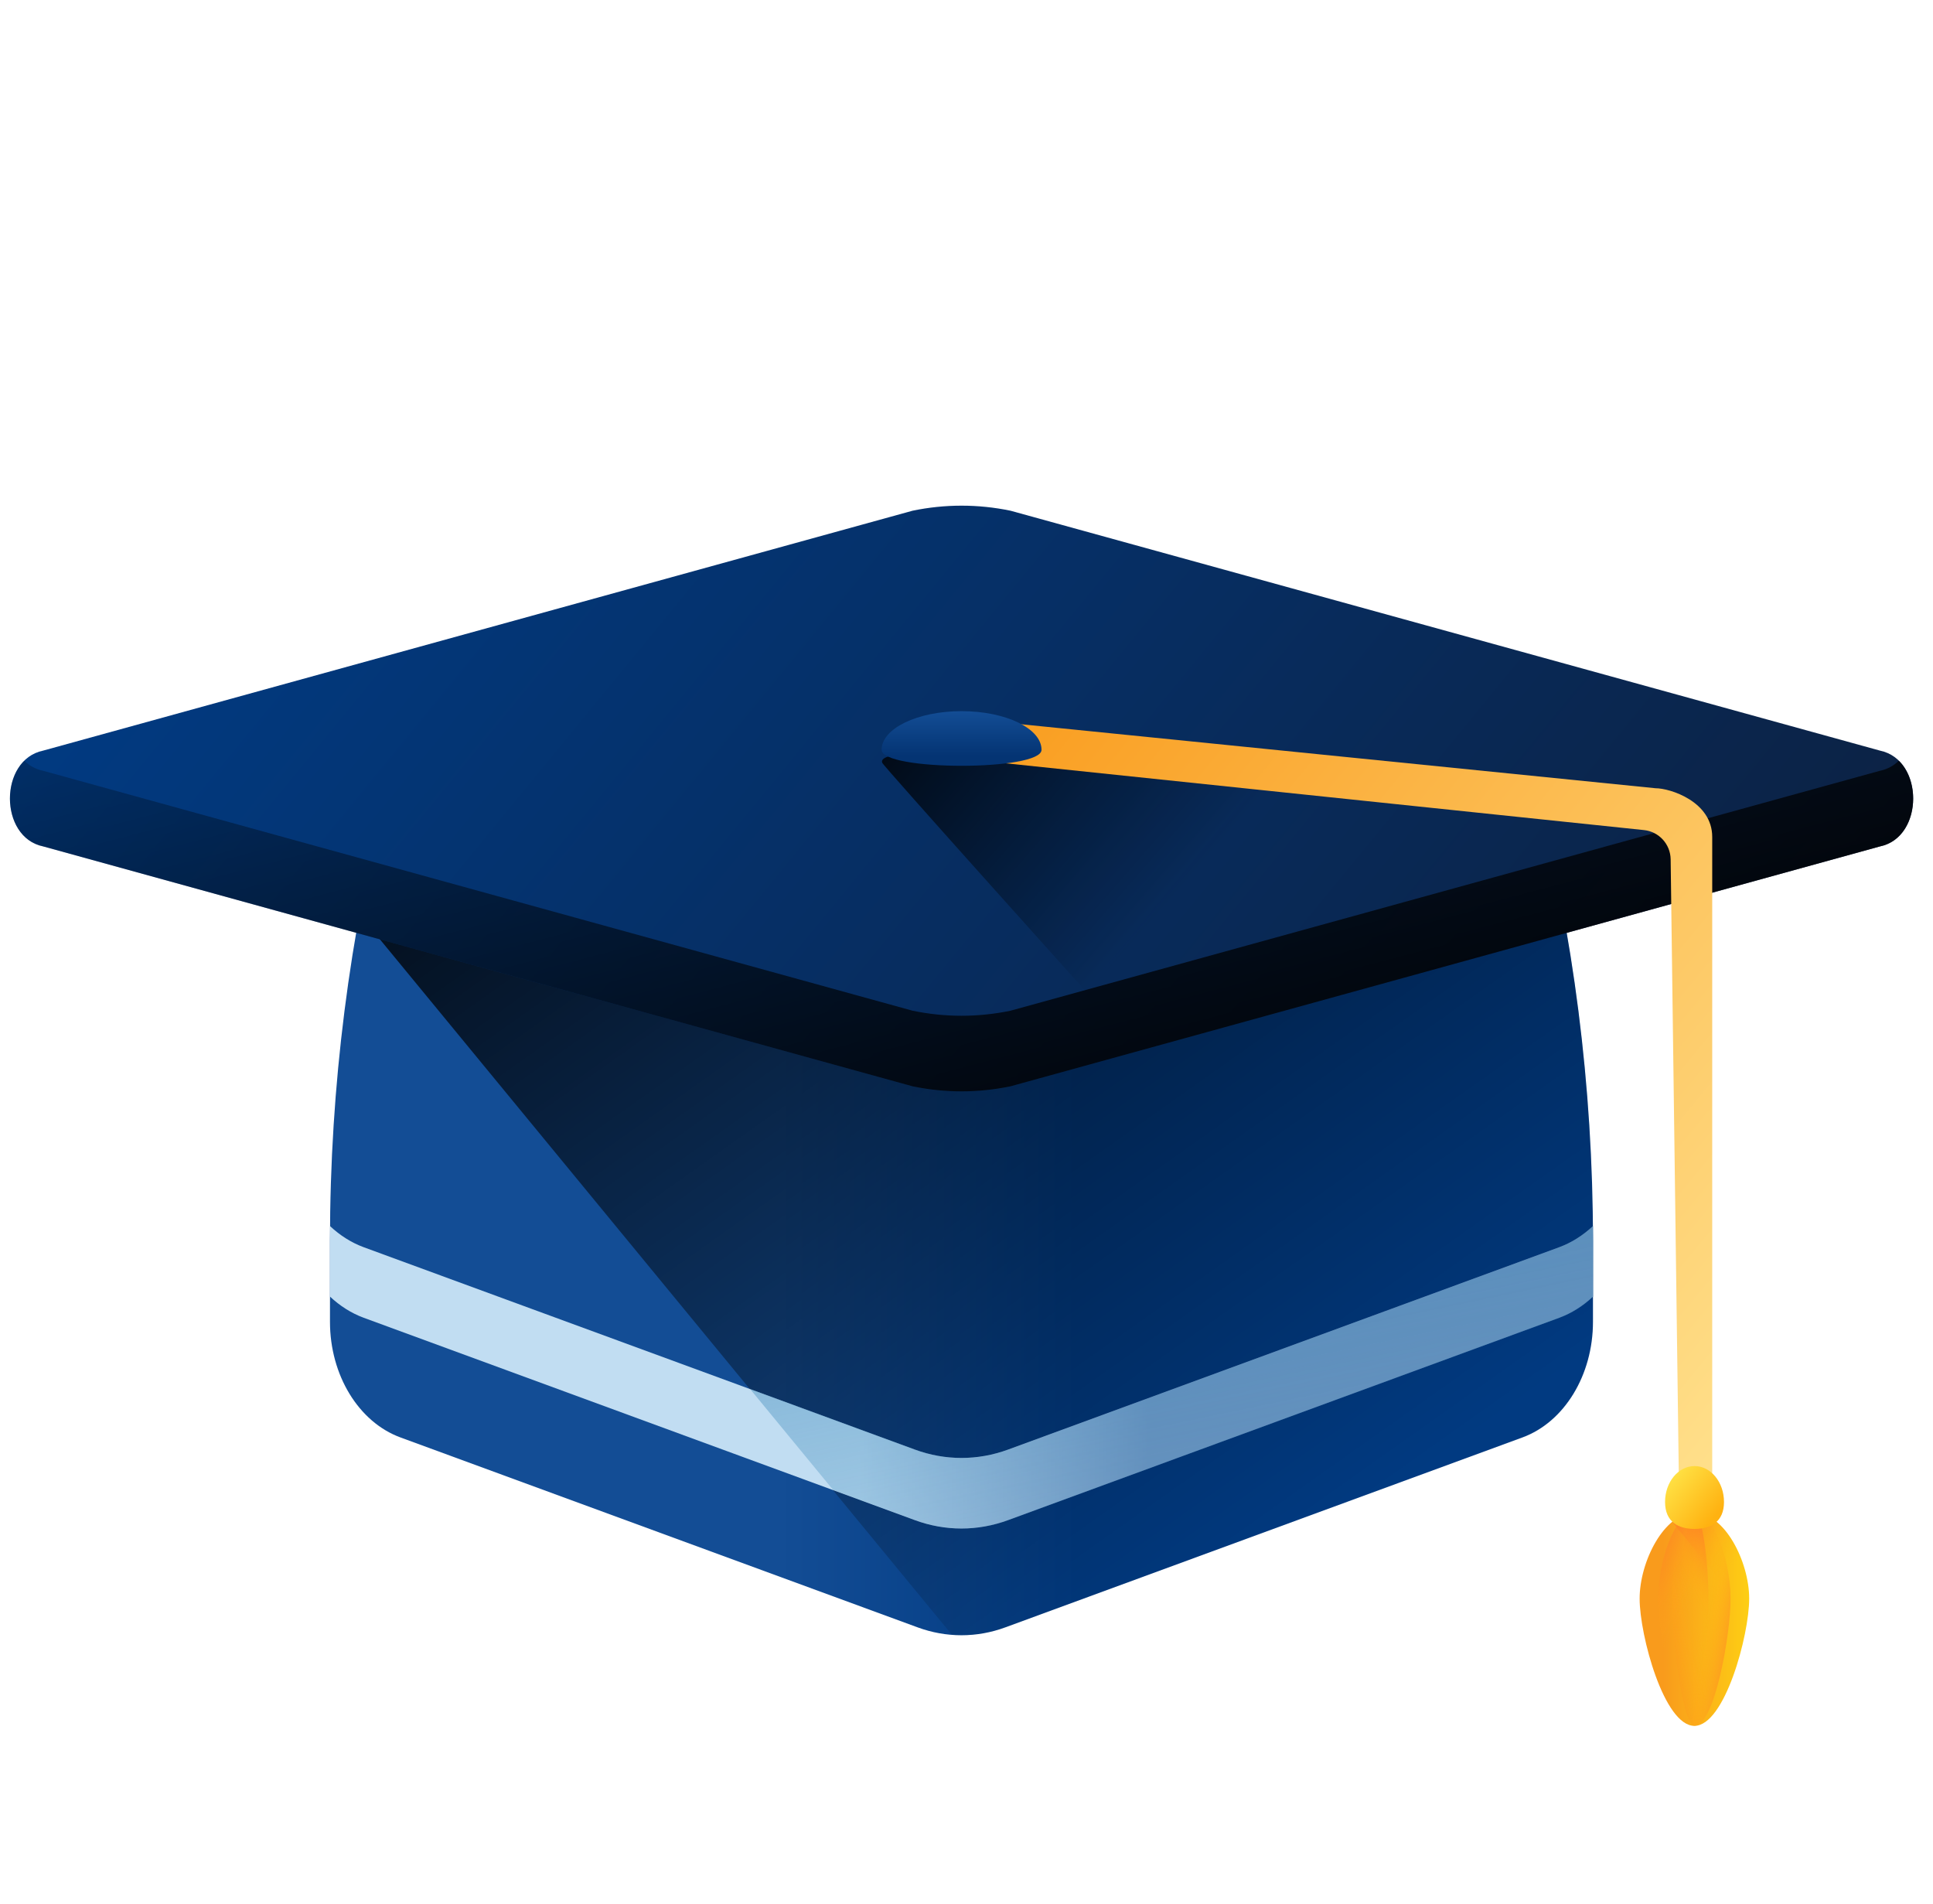<svg width="65" height="64" viewBox="0 0 65 64" fill="none" xmlns="http://www.w3.org/2000/svg">
<g clip-path="url(#clip0_977_81318)">
<path d="M53.566 41.716V44.441C53.566 46.23 52.603 47.809 51.196 48.326L33.806 54.711C32.844 55.065 31.817 55.065 30.855 54.711L13.465 48.326C12.058 47.809 11.096 46.23 11.096 44.441V41.716C11.096 36.513 11.754 31.399 13.014 26.534L30.684 30.201C31.774 30.428 32.887 30.428 33.977 30.201L51.647 26.534C52.906 31.399 53.566 36.513 53.566 41.716Z" fill="url(#paint0_linear_977_81318)"/>
<path d="M33.966 30.199C32.876 30.428 31.763 30.43 30.673 30.204L12.999 26.564C12.646 27.937 12.341 29.331 12.084 30.74L32.01 54.962C32.618 55.01 33.23 54.926 33.819 54.709L51.203 48.298C52.61 47.779 53.57 46.199 53.568 44.41L53.566 41.685C53.561 36.481 52.896 31.369 51.631 26.506L33.966 30.199Z" fill="url(#paint1_linear_977_81318)"/>
<path d="M30.687 17.17L1.449 25.236C-0.038 25.545 -0.038 28.147 1.449 28.455L30.687 36.522C31.777 36.748 32.891 36.748 33.98 36.522L63.219 28.455C64.706 28.147 64.706 25.545 63.219 25.236L33.98 17.17C32.891 16.944 31.777 16.944 30.687 17.17Z" fill="url(#paint2_linear_977_81318)"/>
<path d="M63.851 25.575C63.684 25.739 63.473 25.861 63.218 25.913L33.979 33.98C32.89 34.206 31.777 34.206 30.687 33.98L1.449 25.913C1.194 25.861 0.983 25.739 0.816 25.575C0.006 26.37 0.217 28.2 1.449 28.456L30.687 36.522C31.777 36.748 32.89 36.748 33.979 36.522L63.218 28.456C64.45 28.2 64.66 26.37 63.851 25.575Z" fill="url(#paint3_linear_977_81318)"/>
<path d="M33.902 48.733C32.877 49.11 31.784 49.11 30.759 48.733L12.23 41.931C11.812 41.777 11.432 41.533 11.1 41.223C11.098 41.387 11.096 41.551 11.096 41.716V43.591C11.429 43.903 11.81 44.148 12.23 44.303L30.759 51.105C31.784 51.483 32.877 51.483 33.902 51.105L52.431 44.303C52.851 44.148 53.232 43.903 53.566 43.591V41.716C53.566 41.551 53.563 41.387 53.562 41.223C53.229 41.533 52.849 41.777 52.431 41.931L33.902 48.733Z" fill="url(#paint4_linear_977_81318)"/>
<path d="M33.912 51.105L52.441 44.303C52.861 44.148 53.242 43.903 53.575 43.591V41.716C53.575 41.551 53.573 41.387 53.571 41.222C53.239 41.533 52.859 41.777 52.441 41.931L33.912 48.733C32.887 49.11 31.794 49.11 30.769 48.733L25.221 46.696L28.017 50.094L30.769 51.105C31.794 51.483 32.887 51.483 33.912 51.105Z" fill="url(#paint5_linear_977_81318)"/>
<path d="M29.666 25.644C29.666 25.715 36.666 33.5 36.666 33.5L56.666 28C54.414 27.674 29.14 24.253 29.666 25.644Z" fill="url(#paint6_linear_977_81318)"/>
<path d="M57.02 51.161C56.712 51.161 56.464 50.857 56.464 50.483L56.178 28.889C56.171 28.382 55.786 27.96 55.282 27.907L32.306 25.504C31.999 25.482 31.766 25.16 31.784 24.787C31.803 24.413 32.066 24.13 32.373 24.151L55.666 26.5C56.166 26.5 57.576 26.951 57.576 28.138V50.483C57.576 50.857 57.327 51.161 57.02 51.161Z" fill="url(#paint7_linear_977_81318)"/>
<path d="M58.819 53.744C58.819 54.984 57.995 58.023 56.977 58.023C55.959 58.023 55.135 54.984 55.135 53.744C55.135 52.505 55.959 50.864 56.977 50.864C57.995 50.864 58.819 52.505 58.819 53.744Z" fill="url(#paint8_linear_977_81318)"/>
<path d="M58.193 53.744C58.193 54.984 57.648 58.023 56.977 58.023C56.305 58.023 55.76 54.984 55.76 53.744C55.76 52.505 56.305 50.864 56.977 50.864C57.648 50.864 58.193 52.505 58.193 53.744Z" fill="url(#paint9_linear_977_81318)"/>
<path d="M58.193 53.744C58.193 54.984 57.648 58.023 56.977 58.023C56.305 58.023 55.76 54.984 55.76 53.744C55.76 52.505 56.305 50.864 56.977 50.864C57.648 50.864 58.193 52.505 58.193 53.744Z" fill="url(#paint10_linear_977_81318)"/>
<path d="M57.75 53.744C57.75 54.984 57.408 58.023 56.985 58.023C56.563 58.023 56.221 54.984 56.221 53.744C56.221 52.505 56.563 50.864 56.985 50.864C57.408 50.864 57.75 52.505 57.75 53.744Z" fill="url(#paint11_linear_977_81318)"/>
<path d="M57.448 53.744C57.448 54.984 57.238 58.023 56.979 58.023C56.72 58.023 56.51 54.984 56.51 53.744C56.51 52.505 56.72 50.864 56.979 50.864C57.238 50.864 57.448 52.505 57.448 53.744Z" fill="url(#paint12_linear_977_81318)"/>
<path d="M56.974 50.864C56.709 50.864 56.456 50.977 56.228 51.165L58.78 54.274C58.804 54.077 58.816 53.897 58.816 53.745C58.816 52.505 57.992 50.864 56.974 50.864Z" fill="url(#paint13_linear_977_81318)"/>
<path d="M57.972 50.496C57.972 51.162 57.528 51.402 56.981 51.402C56.434 51.402 55.99 51.162 55.99 50.496C55.99 49.829 56.434 49.289 56.981 49.289C57.528 49.289 57.972 49.829 57.972 50.496Z" fill="url(#paint14_linear_977_81318)"/>
<path d="M35.023 25.208C35.023 25.925 29.646 25.925 29.646 25.208C29.646 24.491 30.85 23.909 32.334 23.909C33.819 23.909 35.023 24.491 35.023 25.208Z" fill="url(#paint15_linear_977_81318)"/>
</g>
<defs>
<linearGradient id="paint0_linear_977_81318" x1="26.166" y1="40.755" x2="36.285" y2="40.755" gradientUnits="userSpaceOnUse">
<stop stop-color="#134D95"/>
<stop offset="1" stop-color="#013A81"/>
</linearGradient>
<linearGradient id="paint1_linear_977_81318" x1="43.296" y1="52.603" x2="17.368" y2="15.998" gradientUnits="userSpaceOnUse">
<stop stop-opacity="0"/>
<stop offset="0.347" stop-opacity="0.349"/>
<stop offset="1"/>
</linearGradient>
<linearGradient id="paint2_linear_977_81318" x1="16.048" y1="6.999" x2="54.977" y2="38.945" gradientUnits="userSpaceOnUse">
<stop stop-color="#013A81"/>
<stop offset="1" stop-color="#0C2244"/>
</linearGradient>
<linearGradient id="paint3_linear_977_81318" x1="29.608" y1="11.427" x2="37.559" y2="41.727" gradientUnits="userSpaceOnUse">
<stop stop-opacity="0"/>
<stop offset="0.347" stop-opacity="0.349"/>
<stop offset="1"/>
</linearGradient>
<linearGradient id="paint4_linear_977_81318" x1="28.854" y1="46.305" x2="38.609" y2="46.305" gradientUnits="userSpaceOnUse">
<stop stop-color="#C1DDF2"/>
<stop offset="1" stop-color="#7294BF"/>
</linearGradient>
<linearGradient id="paint5_linear_977_81318" x1="41.398" y1="58.223" x2="34.066" y2="23.041" gradientUnits="userSpaceOnUse">
<stop stop-color="#3A88B9" stop-opacity="0"/>
<stop offset="0.228" stop-color="#3A88B9" stop-opacity="0.227"/>
<stop offset="0.686" stop-color="#3A88B9" stop-opacity="0.686"/>
<stop offset="1" stop-color="#3A88B9"/>
</linearGradient>
<linearGradient id="paint6_linear_977_81318" x1="38.389" y1="31.418" x2="28.095" y2="22.476" gradientUnits="userSpaceOnUse">
<stop stop-opacity="0"/>
<stop offset="0.347" stop-opacity="0.349"/>
<stop offset="1"/>
</linearGradient>
<linearGradient id="paint7_linear_977_81318" x1="61.189" y1="46.361" x2="32.92" y2="23.162" gradientUnits="userSpaceOnUse">
<stop stop-color="#FFE18D"/>
<stop offset="1" stop-color="#F99B1C"/>
</linearGradient>
<linearGradient id="paint8_linear_977_81318" x1="55.934" y1="54.443" x2="59.976" y2="54.443" gradientUnits="userSpaceOnUse">
<stop stop-color="#F99B1C"/>
<stop offset="1" stop-color="#FFE311"/>
</linearGradient>
<linearGradient id="paint9_linear_977_81318" x1="56.695" y1="54.166" x2="53.77" y2="52.47" gradientUnits="userSpaceOnUse">
<stop stop-color="#FFB211" stop-opacity="0"/>
<stop offset="0.228" stop-color="#FF9F19" stop-opacity="0.227"/>
<stop offset="0.686" stop-color="#FF6F2E" stop-opacity="0.686"/>
<stop offset="1" stop-color="#FF4B3E"/>
</linearGradient>
<linearGradient id="paint10_linear_977_81318" x1="57.243" y1="54.506" x2="59.074" y2="54.809" gradientUnits="userSpaceOnUse">
<stop stop-color="#FFB211" stop-opacity="0"/>
<stop offset="0.228" stop-color="#FF9F19" stop-opacity="0.227"/>
<stop offset="0.686" stop-color="#FF6F2E" stop-opacity="0.686"/>
<stop offset="1" stop-color="#FF4B3E"/>
</linearGradient>
<linearGradient id="paint11_linear_977_81318" x1="57.055" y1="54.415" x2="53.443" y2="55.324" gradientUnits="userSpaceOnUse">
<stop stop-color="#FFB211" stop-opacity="0"/>
<stop offset="0.228" stop-color="#FF9F19" stop-opacity="0.227"/>
<stop offset="0.686" stop-color="#FF6F2E" stop-opacity="0.686"/>
<stop offset="1" stop-color="#FF4B3E"/>
</linearGradient>
<linearGradient id="paint12_linear_977_81318" x1="57.157" y1="54.302" x2="59.168" y2="53.257" gradientUnits="userSpaceOnUse">
<stop stop-color="#FFB211" stop-opacity="0"/>
<stop offset="0.228" stop-color="#FF9F19" stop-opacity="0.227"/>
<stop offset="0.686" stop-color="#FF6F2E" stop-opacity="0.686"/>
<stop offset="1" stop-color="#FF4B3E"/>
</linearGradient>
<linearGradient id="paint13_linear_977_81318" x1="58.228" y1="52.661" x2="54.974" y2="49.991" gradientUnits="userSpaceOnUse">
<stop stop-color="#FFB211" stop-opacity="0"/>
<stop offset="0.228" stop-color="#FF9F19" stop-opacity="0.227"/>
<stop offset="0.686" stop-color="#FF6F2E" stop-opacity="0.686"/>
<stop offset="1" stop-color="#FF4B3E"/>
</linearGradient>
<linearGradient id="paint14_linear_977_81318" x1="56.167" y1="49.441" x2="57.819" y2="50.797" gradientUnits="userSpaceOnUse">
<stop stop-color="#FFE548"/>
<stop offset="1" stop-color="#FFB211"/>
</linearGradient>
<linearGradient id="paint15_linear_977_81318" x1="32.334" y1="23.909" x2="32.334" y2="25.416" gradientUnits="userSpaceOnUse">
<stop stop-color="#134D95"/>
<stop offset="1" stop-color="#043473"/>
</linearGradient>
<clipPath id="clip0_977_81318">
<rect width="64" height="64" fill="white" transform="translate(0.334)"/>
</clipPath>
</defs>
</svg>

